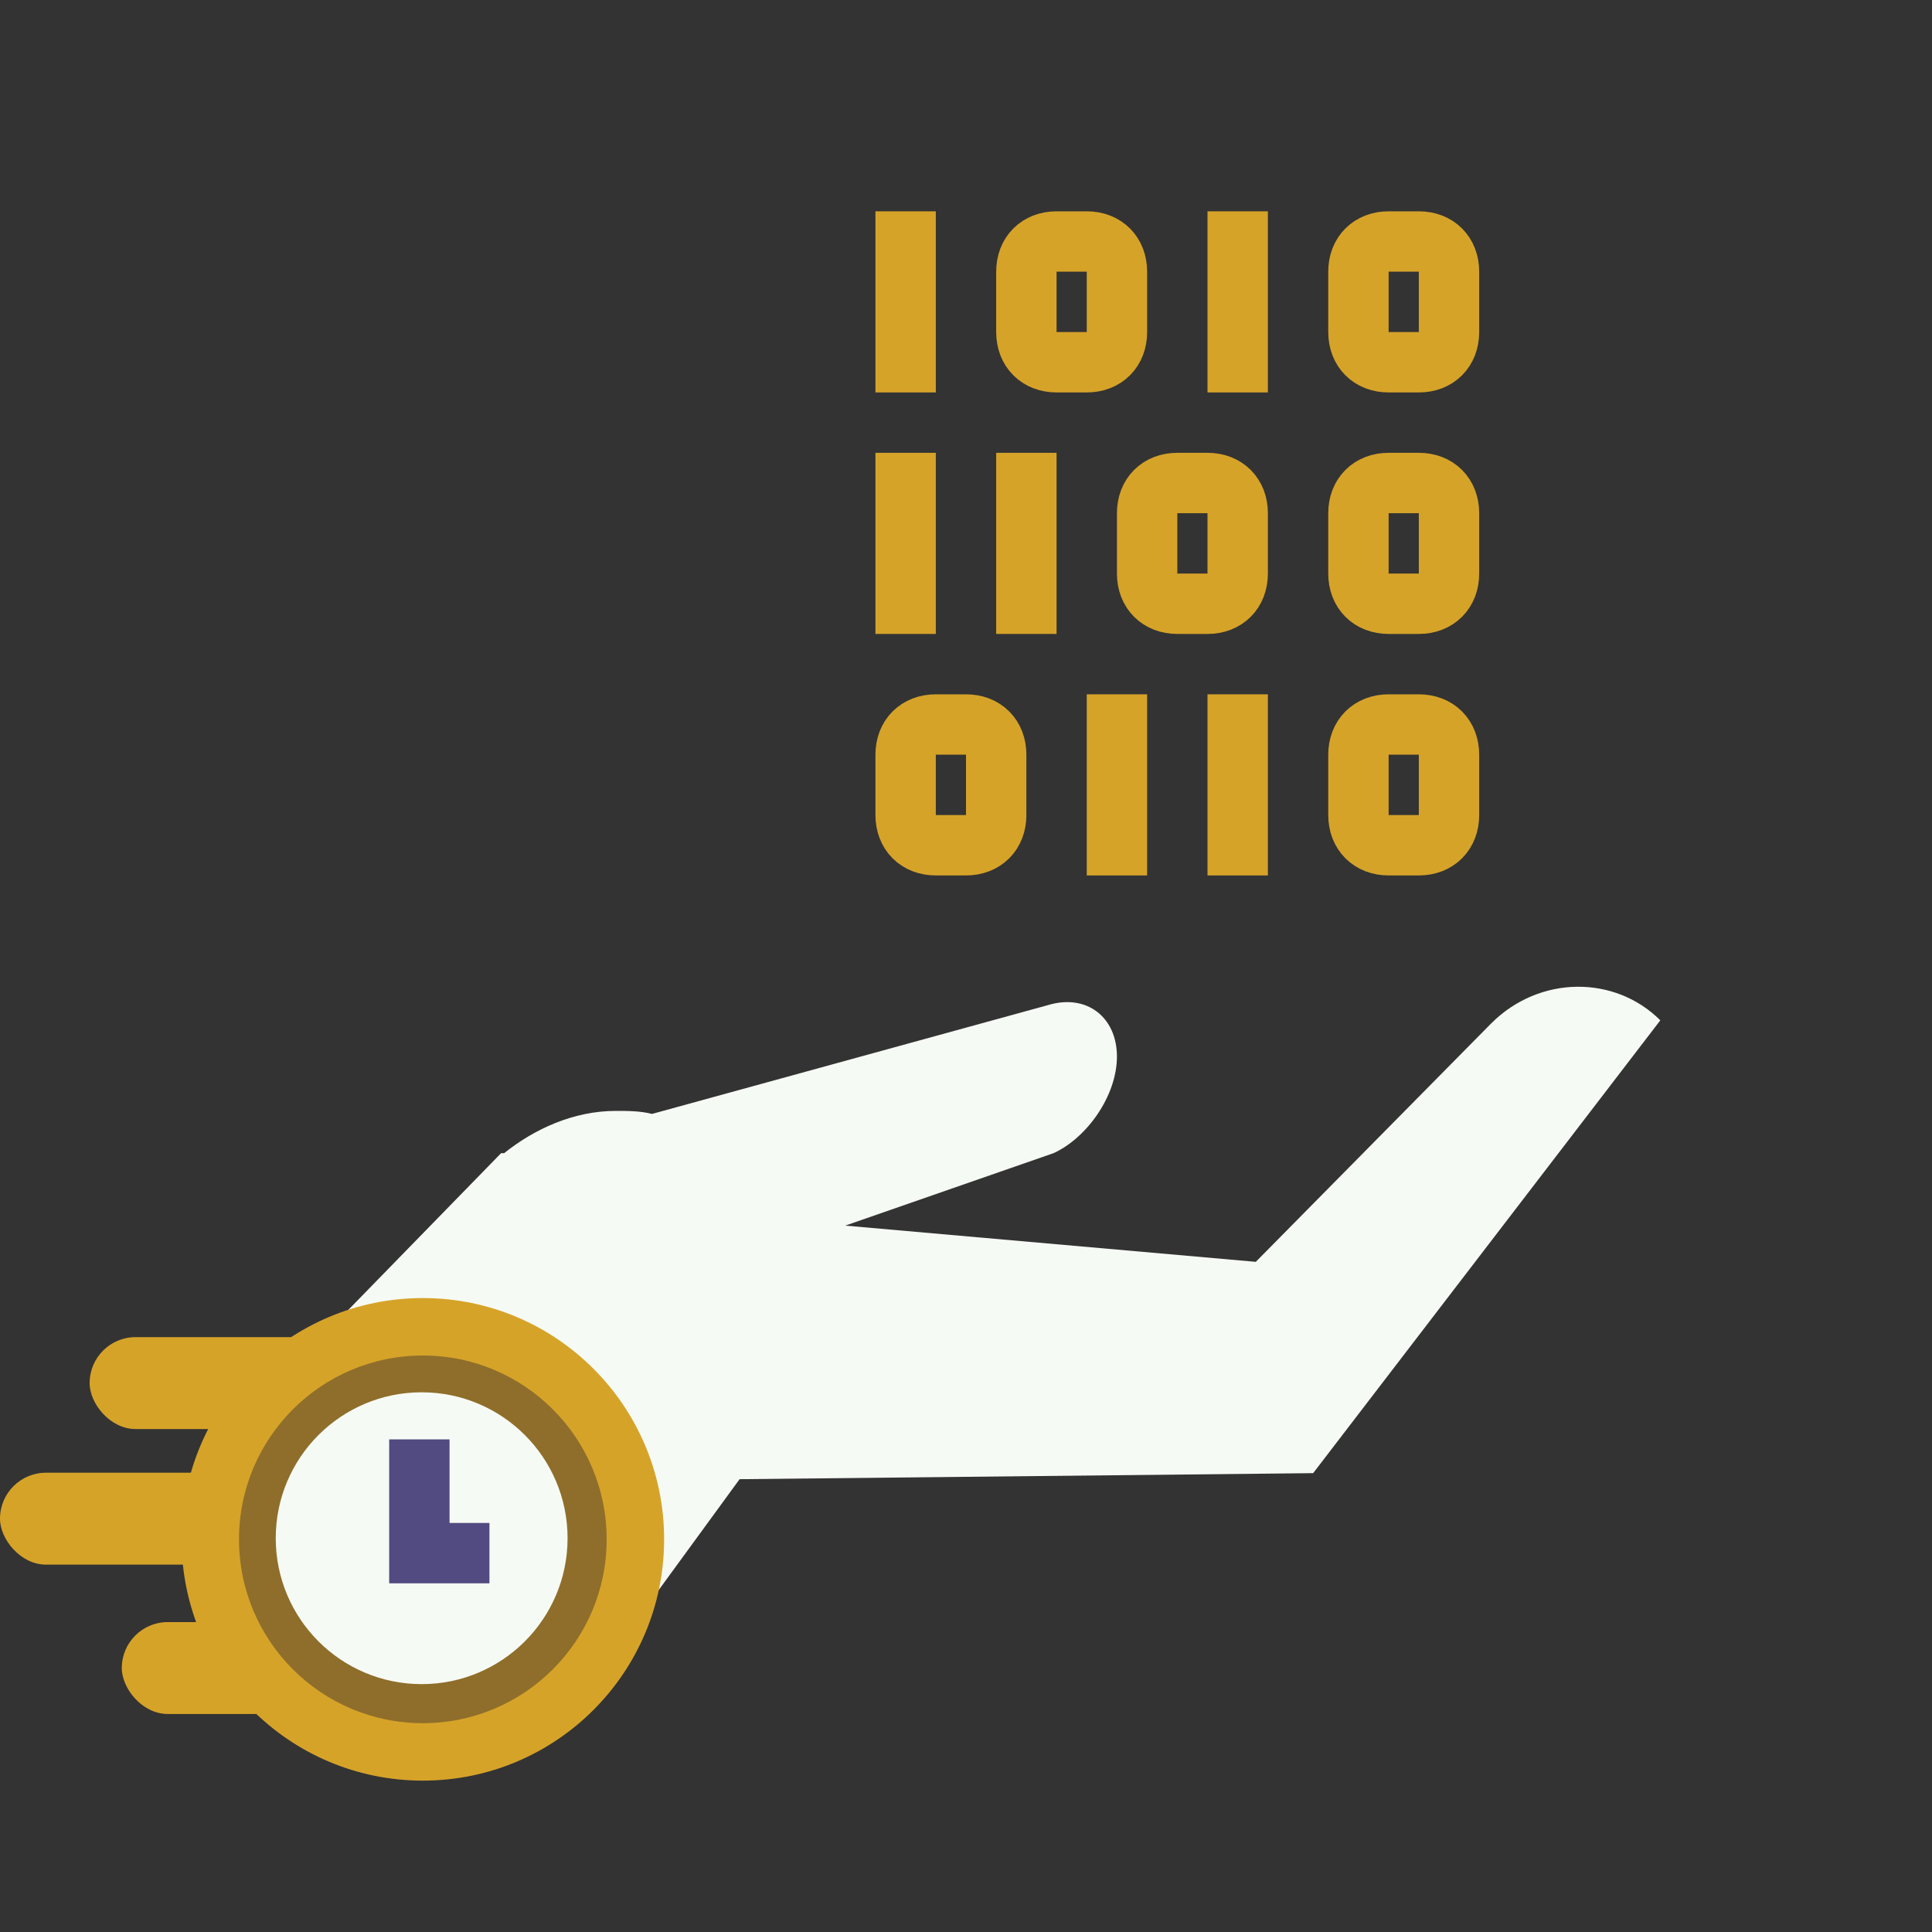 <svg width="80" height="80" viewBox="0 0 80 80" fill="none" xmlns="http://www.w3.org/2000/svg">
<rect x="0" y="0" width="80" height="80" fill="#333333" stroke="none"/>
<path d="M61.75 42.375L52 52.25L35 50.75L43.625 47.75C45 47.125 46.25 45.375 46.25 43.75C46.25 42.125 45 41.125 43.375 41.625L27 46.125C26.5 46 26 46 25.5 46C23.75 46 22.125 46.75 20.875 47.75H20.75L11 57.75L23.875 70.5L30.625 61.25L54.375 61L68.75 42.25C66.875 40.375 63.75 40.375 61.75 42.375Z" fill="#F6FAF4"/>
<path d="M37.5 8.75V16.25" stroke="#D6A329" stroke-width="2.5" stroke-miterlimit="10"/>
<path d="M43.75 15H45C45.75 15 46.25 14.5 46.25 13.75V11.25C46.25 10.5 45.75 10 45 10H43.75C43 10 42.5 10.5 42.5 11.25V13.75C42.5 14.5 43 15 43.75 15Z" stroke="#D6A329" stroke-width="2.5" stroke-miterlimit="10"/>
<path d="M42.5 18.75V26.25" stroke="#D6A329" stroke-width="2.5" stroke-miterlimit="10"/>
<path d="M37.5 18.75V26.25" stroke="#D6A329" stroke-width="2.5" stroke-miterlimit="10"/>
<path d="M48.75 25H50C50.75 25 51.25 24.5 51.25 23.75V21.25C51.25 20.5 50.75 20 50 20H48.75C48 20 47.5 20.5 47.5 21.25V23.75C47.5 24.5 48 25 48.75 25Z" stroke="#D6A329" stroke-width="2.5" stroke-miterlimit="10"/>
<path d="M51.25 8.75V16.25" stroke="#D6A329" stroke-width="2.5" stroke-miterlimit="10"/>
<path d="M57.5 15H58.75C59.5 15 60 14.5 60 13.75V11.25C60 10.5 59.5 10 58.75 10H57.5C56.75 10 56.25 10.5 56.25 11.25V13.75C56.25 14.5 56.75 15 57.5 15Z" stroke="#D6A329" stroke-width="2.5" stroke-miterlimit="10"/>
<path d="M57.5 25H58.75C59.5 25 60 24.5 60 23.75V21.25C60 20.5 59.5 20 58.75 20H57.5C56.75 20 56.25 20.5 56.25 21.25V23.75C56.25 24.5 56.75 25 57.5 25Z" stroke="#D6A329" stroke-width="2.5" stroke-miterlimit="10"/>
<path d="M51.25 28.75V36.25" stroke="#D6A329" stroke-width="2.5" stroke-miterlimit="10"/>
<path d="M46.25 28.75V36.25" stroke="#D6A329" stroke-width="2.5" stroke-miterlimit="10"/>
<path d="M38.75 35H40C40.75 35 41.25 34.5 41.25 33.75V31.25C41.25 30.5 40.75 30 40 30H38.75C38 30 37.5 30.5 37.5 31.25V33.75C37.5 34.5 38 35 38.75 35Z" stroke="#D6A329" stroke-width="2.5" stroke-miterlimit="10"/>
<path d="M57.5 35H58.75C59.5 35 60 34.5 60 33.75V31.25C60 30.5 59.5 30 58.75 30H57.5C56.75 30 56.25 30.5 56.25 31.25V33.75C56.25 34.5 56.75 35 57.5 35Z" stroke="#D6A329" stroke-width="2.5" stroke-miterlimit="10"/>
<rect x="3.711" y="55.368" width="11.419" height="3.806" rx="1.903" fill="#D6A329"/>
<rect y="60.982" width="11.419" height="3.806" rx="1.903" fill="#D6A329"/>
<rect x="5.043" y="67.167" width="11.419" height="3.806" rx="1.903" fill="#D6A329"/>
<ellipse cx="17.509" cy="63.741" rx="9.991" ry="9.991" fill="#D6A329"/>
<ellipse cx="17.509" cy="63.741" rx="7.612" ry="7.612" fill="#8E6E2A"/>
<ellipse cx="17.46" cy="63.694" rx="6.042" ry="6.042" fill="#F6FAF4"/>
<path d="M17.365 59.602V64.312H20.267" stroke="#514B81" stroke-width="2.5"/>
</svg>
